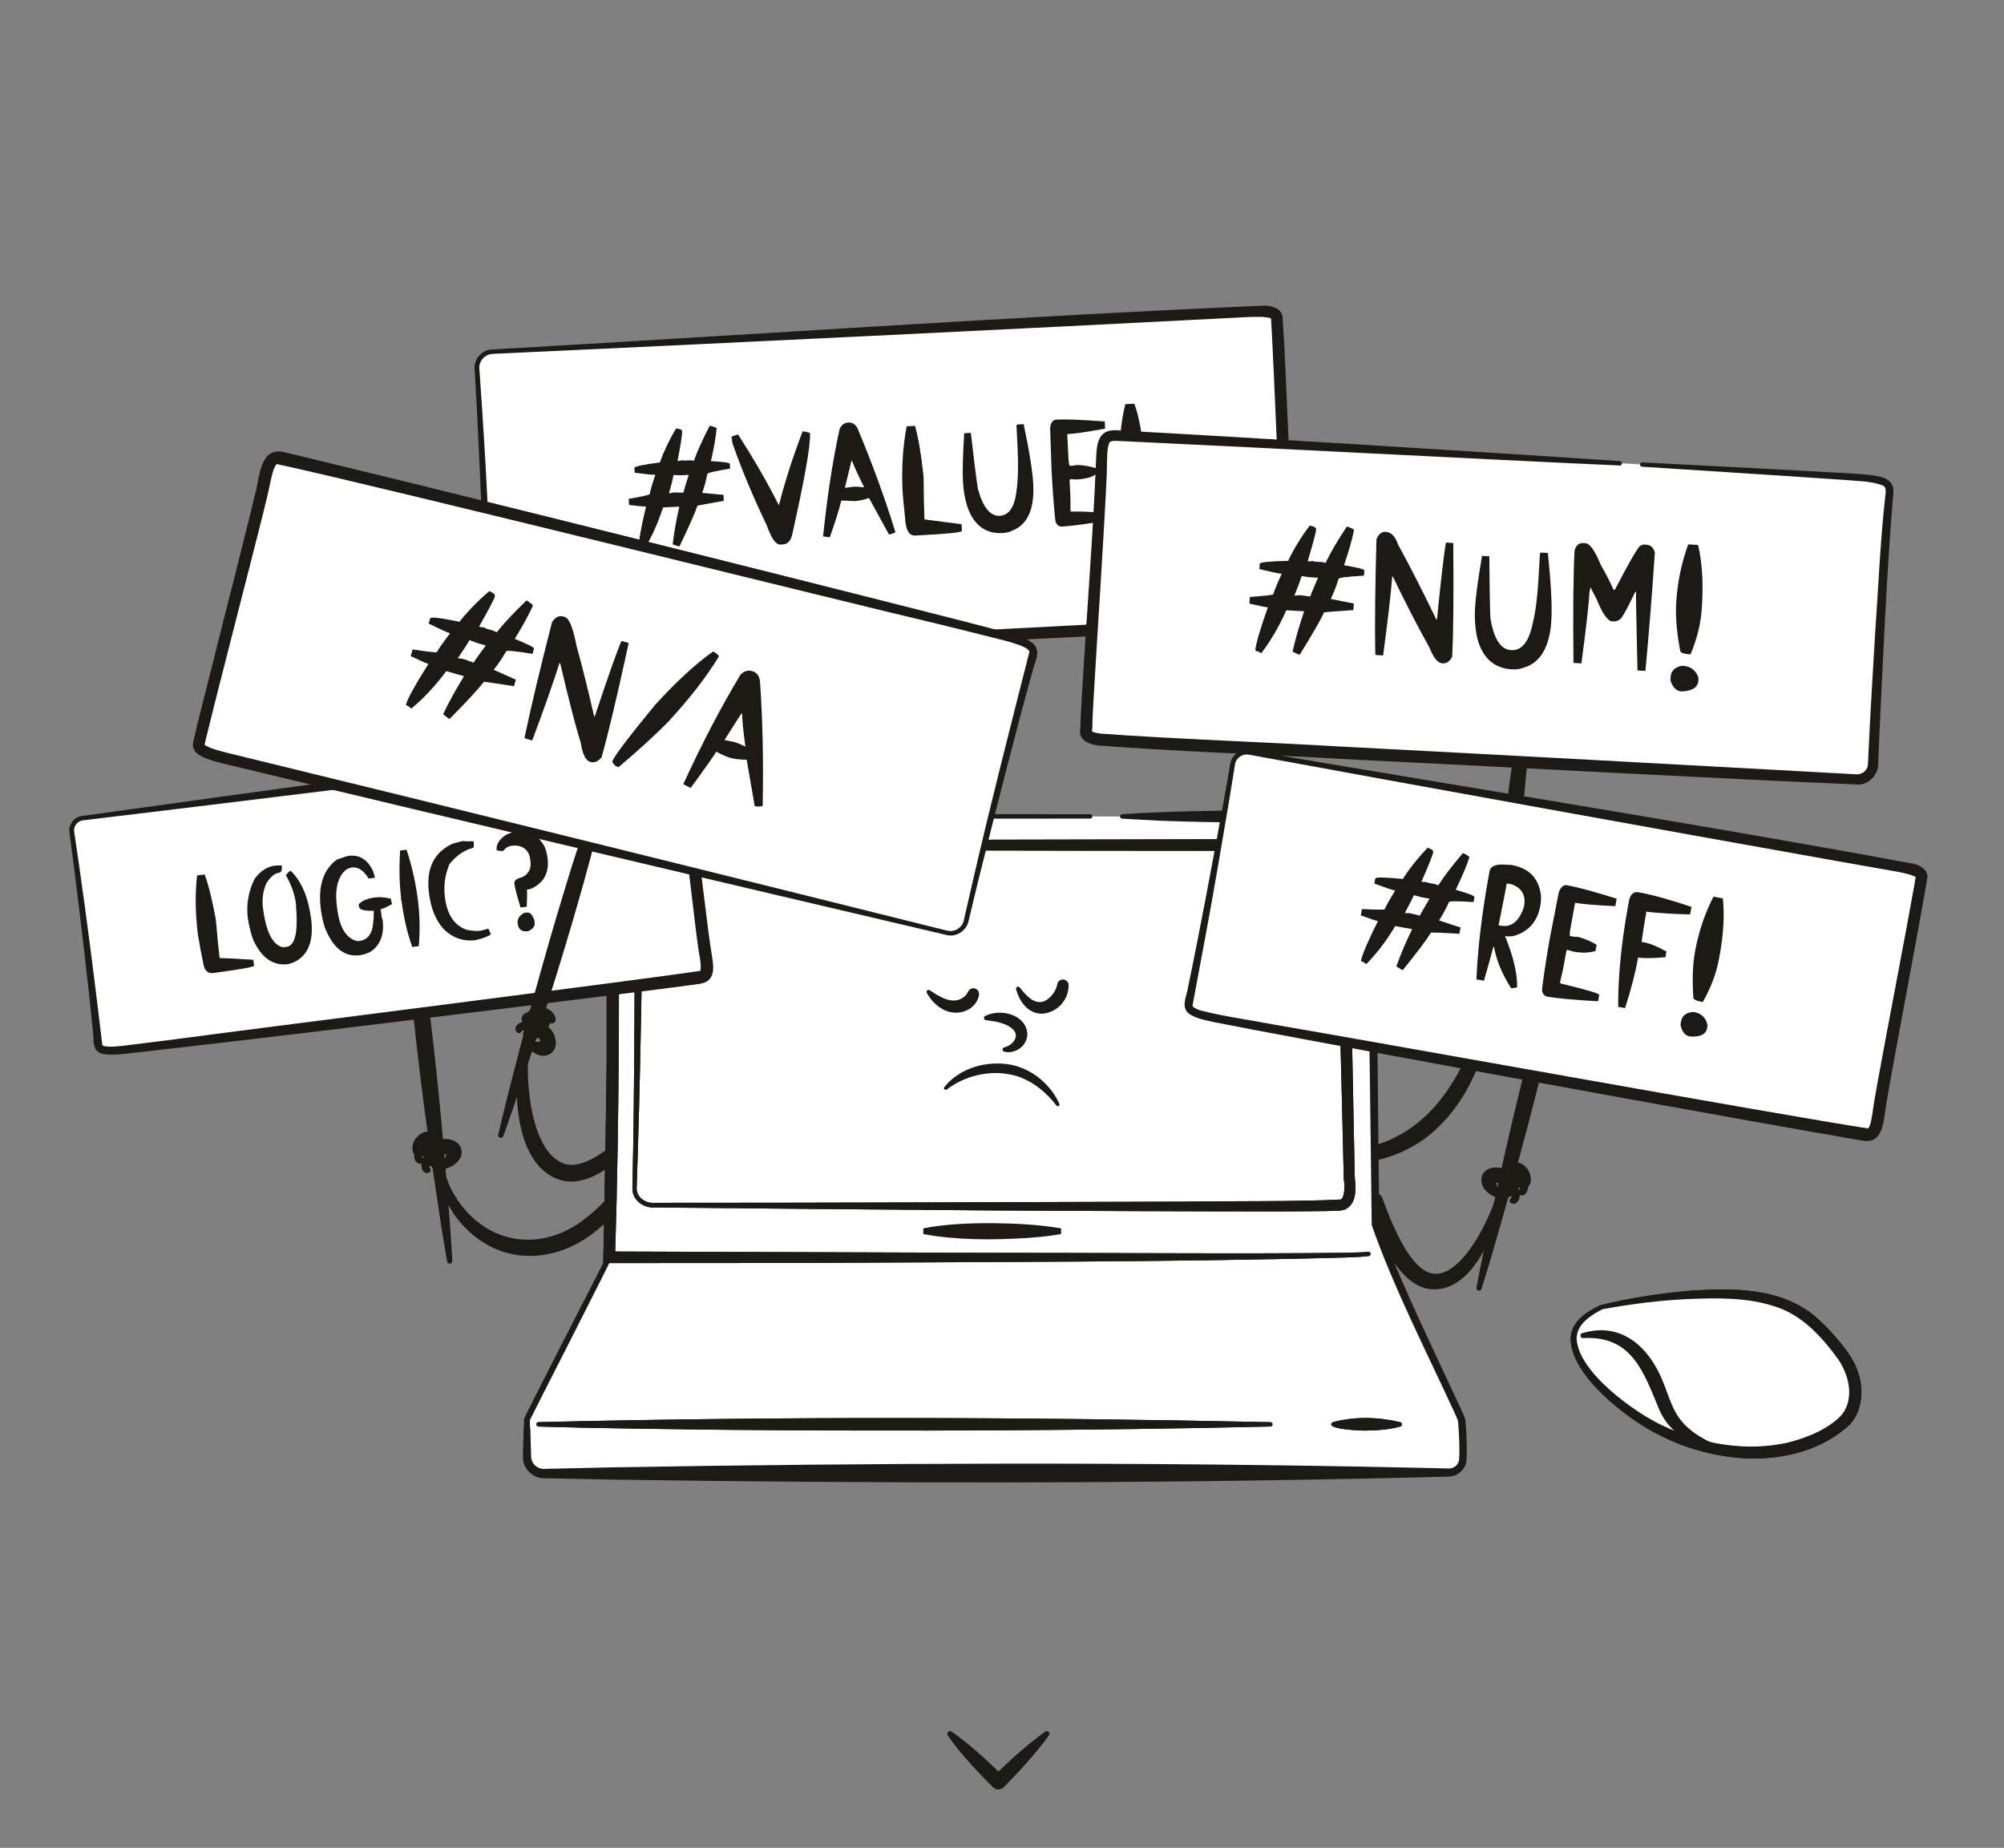 <svg width="206" height="190" viewBox="0 0 206 190" fill="none" xmlns="http://www.w3.org/2000/svg">
<rect x="0" y="0" width="206" height="190" fill="#808080" stroke="none"/>
<g clip-path="url(#clip0_238_9065)">
<path d="M141.213 117.791C147.249 116.106 150.581 110.302 152.16 104.604C152.731 102.623 153.127 100.591 153.446 98.546C153.469 98.398 153.607 98.299 153.756 98.321C153.888 98.341 153.984 98.456 153.984 98.588C153.978 99.641 153.904 100.69 153.807 101.743C153.217 107.03 151.561 112.542 147.471 116.247C145.825 117.73 143.769 118.792 141.603 119.274C140.643 119.463 140.282 118.093 141.216 117.788L141.213 117.791Z" fill="#1D1A16"/>
<path d="M142.093 123.168C142.744 124.975 143.472 126.757 144.41 128.339C144.951 129.219 145.535 129.989 146.302 130.545C147.233 131.19 148.248 131.068 149.173 130.429C150.285 129.643 151.103 128.519 151.828 127.341C152.798 125.714 153.569 123.929 154.12 122.08C154.207 121.765 154.693 121.861 154.645 122.192C154.146 125.877 151.455 133.437 146.637 132.493C144.977 132.076 143.743 130.577 142.928 129.238C141.854 127.453 141.165 125.553 140.623 123.637C140.507 123.229 140.746 122.805 141.155 122.69C141.548 122.577 141.958 122.792 142.09 123.171L142.093 123.168Z" fill="#1D1A16"/>
<path d="M63.27 124.568C58.89 129.951 51.543 131.058 46.986 125.287C45.729 123.64 44.998 121.617 44.975 119.601C44.975 119.454 45.094 119.332 45.242 119.329C45.378 119.329 45.494 119.428 45.513 119.556C45.813 121.431 46.689 123.158 47.917 124.523C51.243 128.214 56.196 128.359 60.041 125.383C60.792 124.837 61.468 124.186 62.145 123.521C62.848 122.857 63.886 123.813 63.273 124.564L63.27 124.568Z" fill="#1D1A16"/>
<path d="M50.605 36.157C49.674 36.205 48.968 37.004 49.032 37.932C49.554 45.392 50.399 63.963 50.344 65.543C50.286 67.26 50.302 67.616 53.244 67.616C56.187 67.616 130.32 63.922 131.461 63.796C132.602 63.671 132.873 63.299 132.589 60.455C132.306 57.61 131.461 34.645 131.297 33.509C131.136 32.372 131.967 31.762 127.317 32.061C123.089 32.334 61.668 35.576 50.605 36.16V36.157Z" fill="white"/>
<path d="M50.615 36.388C49.838 36.423 49.197 37.149 49.274 37.922L49.339 38.802L49.574 42.317C50.109 50.298 50.47 58.83 50.821 66.772C50.898 67.029 51.475 67.144 52.029 67.173C52.59 67.205 53.177 67.212 53.757 67.183C56.09 67.09 58.455 66.968 60.805 66.852C70.324 66.278 121.316 63.88 131.877 63.048C131.896 63.023 131.919 63.023 131.945 62.952C132.128 62.403 132.038 61.751 132.006 61.084C131.9 60.108 131.832 58.564 131.774 57.553C131.468 51.18 131.023 39.325 130.668 32.921C130.668 32.793 130.646 32.722 130.652 32.728C129.979 32.523 129.07 32.578 128.268 32.6C105.119 33.804 73.869 35.316 50.615 36.388ZM50.592 35.935C74.633 34.574 106.118 32.43 130.056 31.422C130.926 31.467 131.9 31.775 131.861 32.886C131.9 33.874 132.032 35.377 132.061 36.388C132.267 41.059 132.802 52.972 133.031 57.485C133.082 58.509 133.169 59.957 133.269 60.981C133.311 61.938 133.556 63.328 132.638 64.063C132.28 64.332 131.877 64.384 131.49 64.429C130.256 64.512 129.112 64.567 127.926 64.634C110.633 65.507 92.235 66.397 74.971 67.148C70.115 67.344 58.507 67.892 53.77 68.024C52.767 68.024 51.727 68.108 50.753 67.745L50.621 67.684L50.489 67.597C49.719 67.029 49.967 65.963 49.944 65.186C49.77 57.793 49.4 49.765 49.035 42.343L48.839 38.831L48.784 37.955C48.694 36.934 49.561 35.942 50.589 35.932L50.592 35.935Z" fill="#1D1A16"/>
<path d="M72.967 43.771C73.428 43.88 73.66 43.974 73.663 44.044C73.582 44.95 73.389 46.07 73.08 47.412C74.369 47.489 75.016 47.582 75.02 47.688L75.046 48.182C73.486 48.442 72.706 48.625 72.712 48.734C72.577 49.415 72.403 50.063 72.184 50.68L74.372 50.882L74.401 51.498C72.722 51.79 71.816 51.957 71.691 52.002C71.443 52.747 70.827 54.14 69.841 56.185C69.77 56.188 69.538 56.114 69.148 55.97C69.293 54.718 69.519 53.428 69.828 52.095L68.156 52.175C67.646 53.764 67.011 55.177 66.248 56.419C66.016 56.307 65.826 56.252 65.68 56.262V56.204C65.648 55.62 65.893 54.243 66.409 52.076H66.344C66.157 52.089 65.597 52.034 64.659 51.919L64.627 51.296C65.996 51.052 66.715 50.895 66.776 50.824C66.879 50.349 67.073 49.678 67.366 48.811H67.302C67.057 48.827 66.37 48.757 65.239 48.606L65.213 48.111C65.207 47.961 66.087 47.771 67.856 47.547V47.482C68.278 46.311 68.823 45.171 69.49 44.063H69.554C69.925 44.096 70.115 44.192 70.121 44.343C70.137 44.645 69.98 45.662 69.651 47.396L69.838 47.386C69.963 47.38 70.025 47.357 70.021 47.319L70.334 47.36L71.017 47.328L71.33 47.376C71.668 46.413 72.21 45.213 72.957 43.771H72.967ZM69.238 48.84C69.171 49.219 69.016 49.848 68.771 50.724H68.835C69.058 50.667 69.222 50.638 69.329 50.635C69.851 50.651 70.16 50.657 70.26 50.654C70.257 50.574 70.434 49.964 70.795 48.831L69.986 48.869L69.242 48.84H69.238Z" fill="#1D1A16"/>
<path d="M75.867 44.677C77.466 47.152 78.845 49.543 80.012 51.848V51.906H80.079C80.679 49.54 81.488 47.023 82.506 44.356C82.632 44.349 82.88 44.401 83.257 44.507L83.263 44.635C83.321 45.803 82.722 49.197 81.468 54.814C81.33 55.565 80.998 55.954 80.469 55.98L80.218 55.992C79.757 56.015 79.29 55.357 78.819 54.018C77.404 51.065 76.228 48.253 75.297 45.579L75.216 45.216H75.281L75.21 45.087L75.2 44.901C75.519 44.76 75.745 44.689 75.874 44.683L75.867 44.677Z" fill="#1D1A16"/>
<path d="M87.205 43.444C87.627 43.425 87.949 43.633 88.165 44.076C89.67 47.672 90.965 51.225 92.048 54.728C91.813 54.862 91.591 54.936 91.375 54.946L89.328 51.206C88.742 51.399 88.249 51.505 87.849 51.524C87.053 51.482 86.596 51.463 86.48 51.469C86.241 52.458 85.845 53.716 85.297 55.244C85.223 55.248 84.994 55.215 84.61 55.151C85.023 51.097 85.587 47.418 86.305 44.112C86.492 43.688 86.792 43.466 87.208 43.444H87.205ZM87.52 47.392L86.85 50.153H86.908C86.969 50.147 87.259 50.111 87.775 50.044C88.039 50.031 88.394 50.054 88.835 50.115C88.287 49.03 87.872 48.118 87.585 47.389H87.52V47.392Z" fill="#1D1A16"/>
<path d="M93.195 43.832L94.062 43.791C94.414 45.049 94.704 46.792 94.939 49.014C94.955 51.039 94.987 52.503 95.032 53.408C95.071 53.408 96.344 53.572 98.848 53.903L98.88 54.583C98.89 54.747 97.278 54.907 94.056 55.065C93.434 55.093 93.092 54.471 93.031 53.193C92.876 51.691 92.793 50.808 92.78 50.545C92.664 48.179 92.802 45.941 93.199 43.832H93.195Z" fill="#1D1A16"/>
<path d="M104.607 43.646L105.226 43.617C105.819 46.42 106.147 48.49 106.215 49.826C106.341 52.381 105.609 53.964 104.024 54.577C103.74 54.715 103.411 54.792 103.041 54.811C101.352 54.895 100.169 54.044 99.496 52.262C99.206 51.418 99.035 50.477 98.983 49.437C98.932 48.413 98.977 46.779 99.115 44.542L99.799 44.51C100.089 47.068 100.327 48.975 100.514 50.23C101.03 52.15 101.781 53.084 102.767 53.036C103.734 52.988 104.314 52.111 104.501 50.407C104.655 49.296 104.691 47.871 104.607 46.131L104.491 43.784C104.497 43.697 104.536 43.653 104.607 43.649V43.646Z" fill="#1D1A16"/>
<path d="M108.577 43.142C109.544 43.094 111.204 43.158 113.559 43.335L113.595 44.073C111.761 44.41 110.466 44.6 109.708 44.635L109.84 47.293C109.869 47.704 109.921 47.906 109.995 47.903C110.182 47.893 110.45 47.861 110.798 47.806C111.481 47.842 112.109 47.957 112.676 48.147L112.705 48.705C112.325 49.055 111.632 49.251 110.627 49.303C110.572 49.303 110.363 49.293 110.002 49.27L109.95 49.402L110.024 50.882C110.04 51.235 110.047 51.79 110.043 52.551C110.127 52.59 110.192 52.609 110.234 52.606C111.036 52.567 112.306 52.628 114.033 52.792L114.065 53.472C111.845 53.867 110.179 54.092 109.064 54.147C108.687 54.079 108.487 53.8 108.461 53.309C108.303 51.733 108.181 50.066 108.094 48.31C108.01 45.762 107.962 44.32 107.946 43.983C108.016 43.444 108.229 43.168 108.587 43.149L108.577 43.142Z" fill="#1D1A16"/>
<path d="M116.36 52.917C117.117 52.879 117.652 53.206 117.962 53.893L117.974 54.143C118.007 54.776 117.53 55.167 116.544 55.325C116.034 55.35 115.644 55.039 115.377 54.394L115.361 54.086C115.335 53.582 115.586 53.219 116.115 52.994C116.138 52.994 116.221 52.968 116.363 52.917H116.36ZM115.68 41.556L116.608 41.511C117.14 43.033 117.456 44.834 117.555 46.917L117.575 47.29C117.646 48.741 117.452 50.237 116.988 51.774H116.924C116.305 51.806 115.993 51.72 115.983 51.514C115.487 49.877 115.206 48.426 115.142 47.155C115.048 45.248 115.226 43.38 115.68 41.553V41.556Z" fill="#1D1A16"/>
<path d="M115.358 83.95C125.425 83.95 133.814 83.95 134.777 83.959C137.832 83.982 140.224 84.698 140.649 87.349C141.074 90.001 141.406 125.913 141.406 125.913C141.497 126.182 141.593 126.468 141.7 126.76C143.785 132.567 148.896 142.869 150.03 145.459C150.133 145.697 150.253 145.928 150.272 146.188C150.333 146.936 150.449 148.592 150.381 150.03C150.346 150.804 149.698 151.408 148.922 151.408L55.916 151.51C54.952 151.51 54.172 150.733 54.172 149.774V145.954L62.626 129.28V87.25C62.626 85.43 64.105 83.956 65.932 83.956H77.617C77.617 83.956 96.106 83.95 112.067 83.95" fill="white"/>
<path d="M115.358 83.718C119.898 83.41 125.161 83.346 129.718 83.314C130.949 83.301 132.586 83.349 133.82 83.349C135.95 83.362 138.364 83.378 139.998 84.983C141.123 86.072 141.132 87.725 141.19 89.124C141.632 100.247 141.622 114.648 141.796 125.906C143.955 131.941 147.523 139.087 150.388 145.337C150.491 145.562 150.633 145.883 150.649 146.165L150.668 146.416L150.704 146.917C150.765 148.021 150.823 149.116 150.739 150.226C150.617 151.164 149.669 151.867 148.748 151.777C148.477 151.77 147.546 151.783 147.249 151.777C120.085 151.767 84.391 151.815 57.334 151.812H56.335C54.907 151.953 53.718 150.958 53.863 149.43V148.933C53.876 148.361 53.853 146.557 53.863 145.947C53.799 145.793 62.352 129.286 62.361 129.145L62.329 129.277C62.339 121.576 62.345 101.792 62.355 94.344L62.358 88.521C62.358 87.532 62.268 86.45 62.793 85.551C63.299 84.633 64.221 83.95 65.258 83.76C65.664 83.664 66.341 83.706 66.763 83.696H68.223C80.121 83.706 99.976 83.712 112.061 83.718C112.187 83.718 112.286 83.818 112.286 83.943C112.286 84.068 112.187 84.168 112.061 84.168C98.935 84.181 78.993 84.2 66.032 84.206C64.891 84.168 63.792 84.797 63.247 85.795C62.774 86.633 62.893 87.583 62.88 88.518L62.883 94.341C62.886 101.702 62.903 121.653 62.909 129.274C62.938 129.412 54.469 145.95 54.437 146.082L54.469 145.944C54.485 146.49 54.459 148.371 54.469 148.929C54.485 149.132 54.453 149.697 54.475 149.896C54.598 150.843 55.397 151.295 56.325 151.192H57.324C84.343 151.157 120.114 151.07 147.239 151.032H148.238C148.557 151.022 148.947 151.051 149.154 151.003C149.579 150.913 149.927 150.544 149.988 150.117C150.062 148.916 149.991 147.677 149.908 146.474L149.888 146.226C149.885 146.165 149.872 146.117 149.856 146.053C149.821 145.931 149.759 145.796 149.689 145.639L149.486 145.186C146.579 138.866 143.353 132.593 141.023 126.028C141.01 125.99 141.004 125.948 141.004 125.909L140.8 109.57C140.668 102.427 140.633 95.281 140.291 88.148C140.275 87.246 139.982 86.274 139.302 85.68C137.836 84.441 135.635 84.563 133.804 84.559C131.89 84.588 129.566 84.601 127.652 84.569C125.602 84.563 121.497 84.479 119.45 84.396C118.084 84.338 116.718 84.248 115.348 84.177C115.222 84.171 115.122 84.062 115.129 83.937C115.135 83.818 115.232 83.725 115.348 83.718H115.358Z" fill="#1D1A16"/>
<path d="M63.483 83.982C63.712 98.819 63.689 114.42 63.225 129.293L62.626 128.68L101.639 128.815C111.745 128.802 128.235 128.946 138.206 128.811L139.421 128.782C139.827 128.766 140.269 128.76 140.633 128.709C140.755 128.693 140.868 128.779 140.884 128.901C140.9 129.023 140.817 129.132 140.694 129.152C139.969 129.248 138.951 129.27 138.219 129.303C120.417 129.784 100.04 129.752 82.129 129.861L62.619 129.874H62.007L62.02 129.261L62.232 117.939C62.368 110.533 62.455 102.719 62.658 95.291C62.745 91.516 62.87 87.741 63.019 83.969C63.025 83.844 63.131 83.744 63.257 83.751C63.38 83.757 63.476 83.856 63.476 83.975L63.483 83.982Z" fill="#1D1A16"/>
<path d="M65.445 122.182C65.436 123.11 66.354 123.752 67.247 123.675H67.846C84.056 123.682 105.529 123.598 121.819 123.553C125.954 123.483 133.769 123.563 137.82 123.335C137.878 123.316 137.923 123.277 137.984 123.19C138.251 122.683 138.229 121.8 138.132 121.2C137.971 113.634 137.494 96.726 137.404 89.843L137.149 89.022L137.23 89.189C136.569 88.232 135.338 87.596 134.139 87.596L133.305 87.574C130.775 87.484 127.484 87.471 124.932 87.481C108.313 87.478 84.153 87.416 67.566 87.359C66.882 87.362 66.193 87.888 66.183 88.595L66.18 88.803C65.98 99.865 65.832 111.149 65.445 122.182ZM65.007 122.173C65.261 111.136 65.197 99.853 65.307 88.794C65.216 87.307 66.56 86.332 67.969 86.46C84.378 86.373 108.51 86.319 124.948 86.293C125.989 86.303 128.954 86.277 129.976 86.287C131.165 86.316 132.979 86.354 134.171 86.383C135.783 86.392 137.372 87.205 138.3 88.569L138.329 88.659L138.583 89.481C138.815 97.269 139.105 113.582 139.263 121.062C139.389 122.202 139.499 123.836 138.197 124.391C137.558 124.558 136.878 124.487 136.231 124.526C134.626 124.551 133.024 124.558 131.426 124.561C125.367 124.577 108.912 124.497 102.635 124.465C93.817 124.391 77.727 124.266 69.051 124.173L67.853 124.16L67.253 124.153C66.148 124.234 64.939 123.348 65.017 122.176L65.007 122.173Z" fill="#1D1A16"/>
<path d="M164.622 134.41C161.687 135.829 161.351 137.334 162.106 139.257C162.86 141.18 167.642 146.945 175.441 148.782C183.243 150.621 187.938 147.613 189.45 146.275C190.958 144.939 191.464 141.848 189.031 138.84C186.598 135.832 184.419 133.325 177.958 133.074C171.5 132.824 164.622 134.41 164.622 134.41Z" fill="white"/>
<path d="M164.713 134.619C163.536 135.232 162.07 136.159 162.073 137.62C162.176 141.052 168.09 145.305 171.019 146.631C174.967 148.493 179.572 149.308 183.855 148.31C185.837 147.799 188.038 146.907 189.392 145.395C190.597 143.719 190.088 141.434 188.963 139.774C187.297 137.479 185.225 135.177 182.418 134.323C179.621 133.399 176.556 133.453 173.62 133.566C170.645 133.697 167.645 134.082 164.713 134.619ZM164.526 134.204C167.487 133.472 170.523 132.997 173.565 132.731C178.099 132.391 183.298 132.359 186.875 135.607C187.468 136.13 188.009 136.695 188.512 137.277C189.533 138.448 190.603 139.723 191.055 141.273C191.593 142.978 191.425 145 190.204 146.413C187.403 149.128 183.246 150.117 179.476 149.953C176.366 149.78 173.307 148.968 170.558 147.549C167.368 145.992 161.409 141.421 161.454 137.601C161.525 135.861 163.114 134.859 164.522 134.201L164.526 134.204Z" fill="#1D1A16"/>
<path d="M162.647 137.077C166.711 135.861 169.53 138.535 170.955 142.085C171.583 143.636 171.928 145.116 173.037 146.329C174.052 147.459 175.515 148.21 177.039 148.839C177.175 148.891 177.242 149.045 177.184 149.177C177.136 149.289 177.017 149.35 176.901 149.331C174.294 148.952 171.661 147.488 170.578 144.981C168.966 141.097 167.752 137.293 162.737 137.588C162.434 137.614 162.347 137.158 162.647 137.074V137.077Z" fill="#1D1A16"/>
<path d="M55.355 146.226C80.337 145.629 105.603 145.7 130.588 146.23C130.714 146.233 130.81 146.336 130.807 146.461C130.804 146.579 130.707 146.676 130.588 146.679C111.861 147.109 92.886 147.177 74.166 147.013C68.671 146.945 60.785 146.852 55.358 146.682C55.233 146.679 55.133 146.573 55.136 146.445C55.139 146.323 55.239 146.226 55.358 146.223L55.355 146.226Z" fill="#1D1A16"/>
<path d="M137.011 146.226C139.273 145.623 141.674 145.69 143.943 146.23C144.165 146.287 144.162 146.624 143.943 146.679C142.802 146.99 141.645 147.077 140.478 147.093C140.137 147.132 135.915 146.965 137.014 146.223L137.011 146.226Z" fill="#1D1A16"/>
<path d="M150.73 150.046C150.723 150.875 150.066 151.639 149.237 151.786C148.944 151.847 148.287 151.831 147.987 151.851L144.832 151.928C117.73 152.57 89.925 152.538 62.838 152.133L56.532 152.008L56.138 152.001H55.942C54.849 152.008 53.841 151.112 53.76 150.027C53.744 149.116 53.821 147.761 53.834 146.836C53.866 146.403 54.485 146.406 54.511 146.836C54.527 147.661 54.579 148.968 54.595 149.78C54.643 150.605 55.336 151.125 56.138 151.029L56.532 151.019L62.838 150.878C89.921 150.412 117.733 150.316 144.832 150.9L147.987 150.971L148.777 150.993C149.411 151.074 149.975 150.653 150.04 150.018C150.056 149.828 150.22 149.687 150.41 149.703C150.591 149.719 150.73 149.87 150.73 150.05V150.046Z" fill="#1D1A16"/>
<path d="M63.483 83.982C63.712 98.819 63.689 114.42 63.225 129.293L62.626 128.68L101.639 128.815C111.745 128.802 128.235 128.946 138.206 128.811L139.421 128.782C139.827 128.766 140.269 128.76 140.633 128.709C140.755 128.693 140.868 128.779 140.884 128.901C140.9 129.023 140.817 129.132 140.694 129.152C139.969 129.248 138.951 129.27 138.219 129.303C120.417 129.784 100.04 129.752 82.129 129.861L62.619 129.874H62.007L62.02 129.261L62.232 117.939C62.368 110.533 62.455 102.719 62.658 95.291C62.745 91.516 62.87 87.741 63.019 83.969C63.025 83.844 63.131 83.744 63.257 83.751C63.38 83.757 63.476 83.856 63.476 83.975L63.483 83.982Z" fill="#1D1A16"/>
<path d="M65.445 122.182C65.436 123.11 66.354 123.752 67.247 123.675H67.846C84.056 123.682 105.529 123.598 121.819 123.553C125.954 123.483 133.769 123.563 137.82 123.335C137.878 123.316 137.923 123.277 137.984 123.19C138.251 122.683 138.229 121.8 138.132 121.2C137.971 113.634 137.494 96.726 137.404 89.843L137.149 89.022L137.23 89.189C136.569 88.232 135.338 87.596 134.139 87.596L133.305 87.574C130.775 87.484 127.485 87.471 124.932 87.481C108.313 87.478 84.153 87.416 67.566 87.359C66.883 87.362 66.193 87.888 66.183 88.595L66.18 88.803C65.98 99.865 65.832 111.149 65.445 122.182ZM65.007 122.173C65.262 111.136 65.197 99.853 65.307 88.794C65.216 87.307 66.56 86.332 67.969 86.46C84.378 86.373 108.51 86.319 124.948 86.293C125.989 86.303 128.954 86.277 129.976 86.287C131.165 86.316 132.979 86.354 134.172 86.383C135.783 86.392 137.372 87.205 138.3 88.569L138.329 88.659L138.583 89.481C138.815 97.269 139.105 113.582 139.263 121.062C139.389 122.202 139.499 123.836 138.197 124.391C137.559 124.558 136.879 124.487 136.231 124.526C134.626 124.551 133.024 124.558 131.426 124.561C125.367 124.577 108.912 124.497 102.635 124.465C93.818 124.391 77.727 124.266 69.052 124.173L67.853 124.16L67.253 124.153C66.148 124.234 64.939 123.348 65.017 122.176L65.007 122.173Z" fill="#1D1A16"/>
<path d="M164.622 134.41C161.687 135.829 161.351 137.334 162.106 139.257C162.86 141.18 167.642 146.945 175.441 148.782C183.243 150.621 187.938 147.613 189.45 146.275C190.958 144.939 191.464 141.848 189.031 138.84C186.598 135.832 184.419 133.325 177.958 133.074C171.5 132.824 164.622 134.41 164.622 134.41Z" fill="white"/>
<path d="M164.713 134.619C163.536 135.232 162.07 136.159 162.073 137.62C162.176 141.052 168.09 145.305 171.019 146.631C174.967 148.493 179.572 149.308 183.855 148.31C185.837 147.799 188.038 146.907 189.392 145.395C190.597 143.719 190.088 141.434 188.963 139.774C187.297 137.479 185.225 135.177 182.418 134.323C179.621 133.399 176.556 133.453 173.62 133.566C170.645 133.697 167.645 134.082 164.713 134.619ZM164.526 134.204C167.487 133.472 170.523 132.997 173.565 132.731C178.099 132.391 183.298 132.359 186.875 135.607C187.468 136.13 188.009 136.695 188.512 137.277C189.533 138.448 190.603 139.723 191.055 141.273C191.593 142.978 191.425 145 190.204 146.413C187.403 149.128 183.246 150.117 179.476 149.953C176.366 149.78 173.307 148.968 170.558 147.549C167.368 145.992 161.409 141.421 161.454 137.601C161.525 135.861 163.114 134.859 164.522 134.201L164.526 134.204Z" fill="#1D1A16"/>
<path d="M162.647 137.077C166.711 135.861 169.53 138.535 170.955 142.085C171.583 143.636 171.928 145.116 173.037 146.329C174.052 147.459 175.515 148.21 177.039 148.839C177.175 148.891 177.242 149.045 177.184 149.177C177.136 149.289 177.017 149.35 176.901 149.331C174.294 148.952 171.661 147.488 170.578 144.981C168.966 141.097 167.752 137.293 162.737 137.588C162.434 137.614 162.347 137.158 162.647 137.074V137.077Z" fill="#1D1A16"/>
<path d="M55.355 146.226C80.337 145.629 105.603 145.7 130.588 146.23C130.714 146.233 130.81 146.336 130.807 146.461C130.804 146.579 130.707 146.676 130.588 146.679C111.861 147.109 92.886 147.177 74.166 147.013C68.671 146.945 60.785 146.852 55.358 146.682C55.233 146.679 55.133 146.573 55.136 146.445C55.139 146.323 55.239 146.226 55.358 146.223L55.355 146.226Z" fill="#1D1A16"/>
<path d="M137.011 146.226C139.273 145.623 141.674 145.69 143.943 146.23C144.165 146.287 144.162 146.624 143.943 146.679C142.802 146.99 141.645 147.077 140.478 147.093C140.137 147.132 135.915 146.965 137.014 146.223L137.011 146.226Z" fill="#1D1A16"/>
<path d="M45.468 119.695C45.649 119.223 45.877 118.87 45.942 118.523C45.942 118.504 45.932 118.491 45.935 118.478C45.929 118.475 45.913 118.494 45.916 118.504C45.887 118.568 45.948 118.731 46.006 118.757C45.977 118.76 45.98 118.741 45.919 118.728C45.368 118.529 44.724 118.879 44.115 119.123C43.953 119.213 43.744 119.158 43.673 118.985C43.647 118.921 43.644 118.85 43.663 118.786C43.96 117.679 45.226 116.815 46.393 117.197C47.244 117.399 47.75 118.327 47.282 119.117C46.947 119.666 46.425 119.996 45.823 120.144C45.568 120.205 45.352 119.919 45.471 119.691L45.468 119.695Z" fill="#1D1A16"/>
<path d="M44.592 116.847C44.482 117.502 44.16 117.993 43.657 118.337C43.593 118.362 43.557 118.401 43.486 118.282C43.451 118.221 43.331 118.109 43.254 118.131C43.187 118.144 43.196 118.199 43.222 118.253L43.328 118.468C43.389 118.593 43.341 118.744 43.222 118.815C42.945 119.008 42.539 118.783 42.445 118.455C42.229 117.589 42.732 116.841 43.431 116.484C43.763 116.298 44.701 116.195 44.592 116.844V116.847Z" fill="#1D1A16"/>
<path d="M44.782 117.614C44.672 118.269 44.35 118.76 43.847 119.104C43.783 119.13 43.747 119.168 43.676 119.049C43.641 118.988 43.522 118.876 43.444 118.898C43.377 118.911 43.386 118.966 43.412 119.02L43.518 119.235C43.58 119.361 43.531 119.512 43.412 119.582C43.135 119.775 42.729 119.55 42.635 119.223C42.419 118.356 42.922 117.608 43.622 117.252C43.953 117.065 44.891 116.963 44.782 117.611V117.614Z" fill="#1D1A16"/>
<path d="M45.517 118.581C45.407 119.235 45.085 119.727 44.582 120.07C44.517 120.096 44.482 120.134 44.411 120.016C44.376 119.955 44.256 119.842 44.179 119.865C44.111 119.878 44.121 119.932 44.147 119.987L44.253 120.202C44.314 120.327 44.266 120.478 44.147 120.548C43.87 120.741 43.464 120.516 43.37 120.189C43.154 119.322 43.657 118.574 44.356 118.218C44.688 118.032 45.626 117.929 45.517 118.577V118.581Z" fill="#1D1A16"/>
<path d="M43.544 99.361C44.766 108.109 45.587 117.043 46.255 125.848C46.335 127.116 46.432 128.381 46.496 129.649C46.503 129.797 46.39 129.922 46.242 129.932C46.103 129.938 45.987 129.842 45.961 129.71C45.739 128.458 45.549 127.206 45.339 125.954C44.379 119.72 43.496 113.361 42.784 107.104C42.542 104.896 42.188 101.724 42.013 99.535C41.955 98.565 43.377 98.389 43.544 99.361Z" fill="#1D1A16"/>
<path d="M8.482 84.126C7.773 84.219 7.283 84.868 7.386 85.574C8.221 91.24 9.951 105.368 10.003 106.578C10.058 107.894 10.093 108.164 12.336 107.994C14.582 107.823 70.959 100.706 71.823 100.543C72.687 100.379 72.87 100.08 72.487 97.927C72.103 95.772 70.115 78.287 69.925 77.43C69.735 76.573 70.334 76.056 66.802 76.553C63.589 77.006 16.893 83.041 8.482 84.129V84.126Z" fill="white"/>
<path d="M8.511 84.351C7.95 84.421 7.528 84.98 7.628 85.538L7.728 86.206L8.118 88.877C8.991 94.928 9.8 101.403 10.518 107.435C10.573 107.531 10.683 107.557 10.796 107.579C11.402 107.666 12.062 107.592 12.694 107.522L18.05 106.854C25.23 105.881 64.031 100.999 72 99.824C72.129 99.04 71.817 97.981 71.726 97.111L71.549 95.769C71.001 91.275 69.941 82.274 69.367 77.731C69.332 77.558 69.28 77.176 69.271 77.025C69.264 76.932 69.242 76.897 69.264 76.932C69.284 76.987 69.348 77.006 69.309 76.993C68.265 76.784 63.383 77.645 62.219 77.728C46.809 79.677 23.98 82.499 8.508 84.351H8.511ZM8.453 83.901C26.151 81.43 49.803 78.187 67.437 75.873C68.465 75.773 70.353 75.401 70.46 76.903C70.482 77.186 70.498 77.228 70.547 77.529C70.611 77.979 70.763 79.096 70.817 79.561C71.249 83.115 72.358 92.18 72.796 95.609C72.896 96.389 73.047 97.48 73.183 98.257C73.28 99.015 73.544 100.138 72.832 100.78C72.545 101.031 72.222 101.098 71.907 101.162C70.956 101.3 70.096 101.406 69.19 101.528L66.505 101.872C48.874 104.071 30.422 106.379 12.768 108.363C12.059 108.424 11.353 108.507 10.622 108.376C10.299 108.318 9.958 108.122 9.803 107.814C9.542 107.274 9.645 106.835 9.581 106.327C9.026 100.697 8.285 94.588 7.579 88.945L7.228 86.274L7.138 85.606C7.003 84.803 7.637 83.959 8.446 83.898L8.453 83.901Z" fill="#1D1A16"/>
<path d="M20.261 90.01L21.04 89.914C21.443 91.025 21.827 92.572 22.188 94.556C22.342 96.376 22.471 97.692 22.574 98.504C23.509 98.536 24.666 98.597 26.042 98.687L26.119 99.297C26.135 99.419 24.792 99.66 22.085 100.026L21.917 100.048C21.324 100.122 20.976 99.753 20.876 98.941C20.702 98.161 20.525 97.211 20.344 96.084C20.074 93.946 20.045 91.924 20.257 90.013L20.261 90.01Z" fill="#1D1A16"/>
<path d="M28.233 89.009L28.291 89.002L28.962 88.977C29.023 89.455 28.923 89.712 28.665 89.744C28.23 89.798 27.805 90.151 27.389 90.81C27.035 91.586 26.915 92.447 27.035 93.387C27.328 95.711 27.966 97.04 28.949 97.368C29.017 97.394 29.113 97.4 29.239 97.384L29.458 97.355C30.267 97.252 30.605 96.049 30.473 93.744C30.434 93.442 30.422 93.198 30.434 93.015C30.302 91.959 29.948 90.954 29.381 89.994C29.613 89.705 29.78 89.554 29.887 89.538C31.005 90.627 31.704 92.28 31.985 94.504C32.271 96.787 31.669 98.273 30.173 98.957L29.629 99.137C28.082 99.329 26.886 98.504 26.039 96.655C25.823 96.109 25.633 95.362 25.475 94.421C25.301 93.034 25.526 91.692 26.152 90.395C26.751 89.57 27.447 89.108 28.237 89.009H28.233Z" fill="#1D1A16"/>
<path d="M35.839 88.004C36.919 87.869 37.734 88.347 38.282 89.442C38.33 89.506 38.42 89.776 38.552 90.248L37.882 90.331C37.389 89.493 36.815 89.118 36.158 89.198C35.552 89.275 35.085 89.763 34.763 90.668C34.547 91.336 34.502 92.187 34.634 93.217L34.663 93.436C34.914 95.435 35.623 96.546 36.783 96.771L36.944 96.752C37.847 96.639 38.324 95.939 38.378 94.659C38.407 94.604 38.42 94.267 38.42 93.644C37.444 93.683 36.938 93.538 36.896 93.217L36.867 92.993C37.215 92.611 37.769 92.373 38.53 92.277C39.032 92.212 39.58 92.257 40.183 92.408L40.218 92.684L40.312 92.957C39.69 93.297 39.277 93.477 39.081 93.503L39.152 93.606L39.236 94.273C39.252 94.398 39.281 94.488 39.329 94.543C39.519 96.061 39.113 97.162 38.104 97.849C37.724 98.049 37.344 98.174 36.967 98.219C35.397 98.414 34.205 97.458 33.383 95.346C33.196 94.752 33.061 94.132 32.977 93.48C32.678 91.095 33.232 89.394 34.647 88.373C35.297 88.145 35.697 88.02 35.842 88.001L35.839 88.004Z" fill="#1D1A16"/>
<path d="M41.124 87.452L41.794 87.368C42.342 89.012 42.729 90.745 42.961 92.569C43.157 94.138 43.187 95.708 43.048 97.284L42.378 97.368C41.855 95.907 41.485 94.302 41.266 92.553L41.195 92.45C41.224 92.376 41.237 92.318 41.23 92.277C41.056 90.903 41.021 89.294 41.124 87.452Z" fill="#1D1A16"/>
<path d="M47.598 86.473C47.682 86.502 48.043 86.511 48.681 86.505C48.736 86.948 48.71 87.179 48.597 87.192C47.746 87.397 46.947 87.946 46.203 88.839C45.742 89.943 45.584 91.089 45.736 92.277C45.958 94.045 46.702 95.153 47.966 95.599C48.533 95.715 49.007 95.75 49.39 95.702L50.209 95.49C50.367 95.837 50.447 96.032 50.453 96.077C50.135 96.305 49.612 96.501 48.887 96.665C47.614 96.825 46.512 96.437 45.581 95.503C44.791 94.63 44.298 93.416 44.102 91.866L44.095 91.808C43.795 89.429 44.527 87.782 46.296 86.861C46.428 86.768 46.864 86.636 47.602 86.469L47.598 86.473Z" fill="#1D1A16"/>
<path d="M52.941 85.506C54.337 85.333 55.358 85.863 56.006 87.102C56.145 87.465 56.238 87.837 56.286 88.219C56.477 89.721 55.916 90.774 54.604 91.378C54.446 91.429 54.311 91.461 54.205 91.474L54.156 91.481L54.163 91.522C54.195 91.766 54.189 92.334 54.147 93.23L53.509 93.31C53.135 92.071 52.925 91.272 52.88 90.903L52.874 90.855C52.835 90.546 53.099 90.328 53.67 90.2C54.337 89.869 54.624 89.326 54.53 88.572L54.501 88.347C54.408 87.599 54.011 87.144 53.312 86.977C53.061 86.945 52.906 86.932 52.848 86.941L52.484 86.986C52.229 87.018 51.975 87.189 51.714 87.497L51.665 87.503C51.594 87.513 51.391 87.49 51.056 87.442C50.976 86.813 51.324 86.264 52.094 85.792C52.274 85.709 52.558 85.612 52.941 85.503V85.506ZM54.176 93.83C54.485 93.792 54.736 94.052 54.923 94.61L54.959 94.883C55.004 95.243 54.778 95.532 54.282 95.75C53.647 95.83 53.289 95.567 53.212 94.96C53.154 94.488 53.383 94.122 53.905 93.859L54.179 93.824L54.176 93.83Z" fill="#1D1A16"/>
<path d="M153.098 99.631C151.903 99.503 150.749 98.113 151.638 97.012C152.824 95.699 155.045 96.569 155.341 98.186C155.409 98.453 155.138 98.703 154.877 98.623C154.448 98.501 153.997 98.325 153.685 98.286C153.272 98.219 153.172 98.325 153.047 98.341C153.159 98.267 153.233 98.077 153.208 97.943C153.208 97.907 153.185 97.846 153.159 97.894C153.175 98.215 153.414 98.633 153.54 99.13C153.623 99.4 153.375 99.679 153.095 99.634L153.098 99.631Z" fill="#1D1A16"/>
<path d="M154.716 95.747C155.802 95.477 156.675 96.392 156.701 97.445C156.727 97.763 156.54 98.308 156.137 98.389C155.831 98.45 155.557 98.28 155.621 97.997L155.734 97.628C155.754 97.564 155.754 97.496 155.66 97.487C155.557 97.464 155.402 97.615 155.357 97.699C155.267 97.865 155.235 97.843 155.164 97.833C154.6 97.557 154.374 97.012 154.332 96.334C154.294 96.068 154.458 95.814 154.713 95.747H154.716Z" fill="#1D1A16"/>
<path d="M154.523 96.514C155.609 96.244 156.482 97.159 156.508 98.212C156.533 98.53 156.347 99.076 155.944 99.156C155.638 99.217 155.364 99.047 155.428 98.764L155.541 98.395C155.56 98.331 155.56 98.264 155.467 98.254C155.364 98.231 155.209 98.382 155.164 98.466C155.074 98.633 155.041 98.61 154.97 98.601C154.407 98.325 154.181 97.779 154.139 97.102C154.1 96.835 154.265 96.582 154.519 96.514H154.523Z" fill="#1D1A16"/>
<path d="M153.788 97.48C154.874 97.211 155.747 98.126 155.773 99.178C155.799 99.496 155.612 100.042 155.209 100.122C154.903 100.183 154.629 100.013 154.693 99.731L154.806 99.362C154.825 99.297 154.825 99.23 154.732 99.22C154.629 99.198 154.474 99.349 154.429 99.432C154.339 99.599 154.307 99.577 154.236 99.567C153.672 99.291 153.446 98.745 153.404 98.068C153.366 97.801 153.53 97.548 153.785 97.48H153.788Z" fill="#1D1A16"/>
<path d="M156.943 78.967C156.163 87.763 154.954 96.655 153.617 105.384C153.411 106.636 153.221 107.891 152.995 109.143C152.969 109.29 152.831 109.387 152.682 109.361C152.547 109.339 152.454 109.217 152.46 109.082C152.524 107.814 152.621 106.549 152.702 105.281C153.169 98.992 153.743 92.598 154.458 86.341C154.719 84.136 155.09 80.967 155.412 78.794C155.573 77.837 156.998 77.982 156.943 78.967Z" fill="#1D1A16"/>
<path d="M63.176 119.508C61.733 120.751 59.706 121.865 57.717 121.37C53.857 120.253 53.086 115.085 53.122 111.708C53.157 109.926 53.425 108.148 53.998 106.469C54.047 106.327 54.198 106.254 54.34 106.302C54.469 106.343 54.543 106.475 54.517 106.604C54.237 108.289 54.205 109.997 54.324 111.676C54.553 114.279 55.323 118.837 58.133 119.698C59.557 120.012 61.027 119.142 62.216 118.311C63.019 117.74 63.911 118.857 63.176 119.508Z" fill="#1D1A16"/>
<path d="M54.459 107.079C54.965 107.072 55.381 107.156 55.726 107.088C55.745 107.079 55.752 107.069 55.764 107.066C55.764 107.056 55.742 107.053 55.732 107.059C55.655 107.059 55.539 107.165 55.529 107.236C55.513 107.21 55.536 107.207 55.523 107.143C55.507 106.559 54.943 106.09 54.488 105.618C54.346 105.502 54.318 105.291 54.456 105.159C54.508 105.111 54.572 105.082 54.637 105.075C55.172 105.027 55.674 105.143 56.158 105.448C56.847 105.875 57.273 106.751 57.092 107.579C56.944 108.324 56.119 108.735 55.416 108.497C54.998 108.404 53.696 107.57 54.25 107.133C54.314 107.091 54.382 107.075 54.456 107.079H54.459Z" fill="#1D1A16"/>
<path d="M56.792 105.217C56.142 105.355 55.565 105.236 55.059 104.899C55.01 104.848 54.962 104.832 55.046 104.722C55.091 104.668 55.149 104.514 55.1 104.453C55.065 104.395 55.017 104.424 54.975 104.469C54.84 104.626 54.675 104.838 54.453 104.674C54.169 104.488 54.23 104.029 54.501 103.82C55.233 103.3 56.112 103.49 56.702 104.007C56.999 104.244 57.44 105.076 56.792 105.214V105.217Z" fill="#1D1A16"/>
<path d="M56.145 105.676C55.494 105.814 54.917 105.695 54.411 105.358C54.363 105.307 54.314 105.291 54.398 105.181C54.443 105.127 54.501 104.973 54.453 104.912C54.417 104.854 54.369 104.883 54.327 104.928C54.192 105.085 54.028 105.297 53.805 105.133C53.522 104.947 53.583 104.488 53.853 104.279C54.585 103.759 55.465 103.949 56.054 104.466C56.351 104.703 56.792 105.535 56.145 105.673V105.676Z" fill="#1D1A16"/>
<path d="M55.516 106.713C54.865 106.851 54.288 106.732 53.782 106.395C53.734 106.344 53.686 106.327 53.77 106.218C53.815 106.164 53.873 106.01 53.824 105.949C53.789 105.891 53.741 105.92 53.699 105.965C53.563 106.122 53.399 106.334 53.177 106.17C52.893 105.984 52.954 105.525 53.225 105.316C53.957 104.796 54.836 104.986 55.426 105.502C55.723 105.74 56.164 106.571 55.516 106.709V106.713Z" fill="#1D1A16"/>
<path d="M60.818 87.773C58.533 96.305 55.81 104.857 52.99 113.229C52.571 114.427 52.165 115.63 51.73 116.825C51.678 116.963 51.523 117.037 51.385 116.985C51.256 116.937 51.185 116.802 51.214 116.674C51.498 115.435 51.81 114.205 52.107 112.972C53.65 106.857 55.32 100.655 57.099 94.614C57.737 92.485 58.645 89.426 59.338 87.343C59.664 86.428 61.04 86.816 60.818 87.776V87.773Z" fill="#1D1A16"/>
<path d="M97.33 95.917C98.223 96.132 99.112 95.58 99.315 94.688C100.943 87.516 105.422 69.799 105.922 68.326C106.466 66.724 106.55 66.384 103.782 65.555C101.014 64.727 30.186 47.312 29.074 47.11C27.963 46.908 27.605 47.181 27.064 49.938C26.522 52.696 20.795 74.553 20.628 75.667C20.457 76.781 19.503 77.125 23.96 78.152C28.017 79.089 86.75 93.346 97.33 95.914V95.917Z" fill="white"/>
<path d="M97.385 95.692C98.123 95.878 98.932 95.378 99.077 94.63L99.267 93.785L100.044 90.412C101.806 82.749 103.888 74.618 105.812 67.045C105.812 66.788 105.309 66.515 104.794 66.332C104.275 66.143 103.724 65.973 103.17 65.838C100.946 65.266 98.687 64.718 96.444 64.162C87.33 62.021 38.642 49.912 28.472 47.717C28.446 47.733 28.43 47.726 28.385 47.784C28.059 48.249 27.956 48.885 27.802 49.521C27.624 50.468 27.247 51.944 27.018 52.907C25.497 58.994 22.549 70.274 21.063 76.406C21.027 76.525 21.027 76.598 21.024 76.589C21.034 76.576 21.011 76.563 21.024 76.566C21.011 76.56 21.037 76.579 21.056 76.598C21.063 76.614 21.121 76.643 21.153 76.669C21.782 77.019 22.503 77.176 23.225 77.375C45.358 82.765 75.197 90.155 97.391 95.699L97.385 95.692ZM97.279 96.132C74.946 90.896 45.123 83.86 22.929 78.508C22.207 78.319 21.446 78.133 20.744 77.789C20.325 77.577 19.948 77.305 19.841 76.756C19.806 76.457 19.867 76.245 19.909 76.088C20.048 75.552 20.167 74.961 20.299 74.419C20.467 73.789 23.844 60.307 24.115 59.312C24.408 58.092 25.955 52.018 26.197 50.927C26.696 49.296 26.628 45.855 29.226 46.494C46.944 50.763 65.548 55.427 83.196 59.864C87.82 61.048 98.903 63.803 103.398 65.016C104.339 65.299 105.345 65.514 106.163 66.133L106.27 66.226L106.37 66.345C106.934 67.1 106.399 68.034 106.199 68.772C104.262 75.78 102.332 83.439 100.566 90.53L99.754 93.891L99.554 94.732C99.351 95.721 98.245 96.411 97.275 96.129L97.279 96.132Z" fill="#1D1A16"/>
<path d="M54.127 61.732C54.582 62.018 54.798 62.201 54.775 62.281C54.356 63.222 53.737 64.358 52.912 65.687C54.269 66.239 54.93 66.573 54.894 66.692L54.74 67.231C52.967 66.939 52.065 66.856 52.033 66.971C51.639 67.655 51.211 68.287 50.75 68.868L53.025 69.883L52.832 70.554C50.921 70.255 49.889 70.107 49.738 70.107C49.2 70.817 48.024 72.091 46.216 73.924C46.138 73.902 45.916 73.741 45.549 73.439C46.164 72.146 46.88 70.843 47.701 69.526L45.874 69.006C44.743 70.528 43.541 71.815 42.271 72.868C42.065 72.663 41.881 72.537 41.72 72.489L41.739 72.425C41.923 71.786 42.69 70.4 44.04 68.262L43.969 68.242C43.767 68.184 43.183 67.921 42.22 67.456L42.416 66.778C43.979 67.013 44.804 67.106 44.898 67.055C45.181 66.583 45.639 65.934 46.27 65.109L46.2 65.09C45.932 65.013 45.22 64.689 44.063 64.117L44.218 63.578C44.266 63.414 45.281 63.53 47.263 63.934L47.282 63.864C48.169 62.759 49.174 61.732 50.296 60.785L50.363 60.804C50.75 60.978 50.917 61.148 50.872 61.315C50.779 61.645 50.238 62.679 49.248 64.425L49.451 64.483C49.587 64.522 49.661 64.522 49.674 64.48L49.993 64.641L50.737 64.852L51.053 65.019C51.772 64.108 52.793 63.016 54.124 61.739L54.127 61.732ZM48.262 65.819C48.049 66.201 47.653 66.82 47.066 67.671L47.137 67.69C47.398 67.713 47.585 67.742 47.698 67.774C48.252 67.982 48.584 68.101 48.691 68.133C48.717 68.043 49.132 67.456 49.935 66.368L49.048 66.114L48.259 65.812L48.262 65.819Z" fill="#1D1A16"/>
<path d="M57.862 63.382L58.065 63.44C58.507 63.565 58.906 64.557 59.264 66.409C59.864 68.573 60.463 70.984 61.069 73.638L61.14 73.658C62.538 69.465 63.454 66.881 63.882 65.902L64.627 66.114C63.405 71.732 62.474 75.651 61.836 77.87C61.485 78.306 61.098 78.46 60.676 78.341C60.208 78.21 59.883 77.555 59.696 76.383C59.142 74.576 58.439 71.844 57.582 68.194L57.511 68.175C56.934 70.017 56.003 72.672 54.711 76.136L54.031 75.94C53.94 75.915 53.911 75.857 53.937 75.764C54.594 72.627 55.536 68.685 56.754 63.941C57.095 63.456 57.466 63.273 57.862 63.385V63.382Z" fill="#1D1A16"/>
<path d="M73.302 66.987C73.695 67.196 73.892 67.372 73.885 67.517C72.606 69.62 70.859 71.87 68.645 74.265C67.234 75.687 65.545 77.224 63.579 78.881L63.508 78.862C63.276 78.794 63.083 78.618 62.931 78.325C63.073 77.828 64.54 75.886 67.321 72.499C69.509 70.098 71.504 68.258 73.302 66.984V66.987Z" fill="#1D1A16"/>
<path d="M77.321 69.006C77.785 69.138 78.049 69.481 78.12 70.037C78.394 73.841 78.487 78.104 78.4 82.82L78.381 82.89C78.052 82.945 77.785 82.938 77.579 82.881L76.754 78.117C76.054 78.11 75.484 78.043 75.049 77.918C74.73 77.828 74.253 77.619 73.618 77.288C73.576 77.436 72.709 78.675 71.014 81.003L70.943 80.983C70.891 80.967 70.656 80.852 70.237 80.63C72.168 76.425 74.124 72.679 76.109 69.391C76.463 69.003 76.87 68.875 77.321 69.003V69.006ZM76.212 73.359L74.478 76.082L74.543 76.101L75.51 76.303C75.8 76.386 76.17 76.54 76.621 76.765C76.402 75.147 76.289 74.021 76.28 73.382L76.209 73.362L76.212 73.359Z" fill="#1D1A16"/>
<path d="M166.495 47.63C144.32 46.368 115.377 44.776 114.671 44.779C113.543 44.786 113.24 45.12 113.221 47.928C113.202 50.737 111.639 73.273 111.681 74.399C111.719 75.526 110.846 76.04 115.419 76.226C119.579 76.396 179.946 79.571 190.822 80.142C191.738 80.191 192.511 79.484 192.543 78.569C192.808 71.225 193.916 52.984 194.135 51.447C194.371 49.774 194.393 49.424 191.519 49.12C190.59 49.023 179.537 48.368 168.809 47.755" fill="white"/>
<path d="M166.482 47.861C152.196 47.225 129.073 45.99 114.994 45.341C114.655 45.335 114.339 45.293 114.114 45.431C113.946 45.624 113.904 45.916 113.862 46.24C113.785 46.721 113.785 48.233 113.769 48.757C113.447 55.675 112.867 64.066 112.464 70.987C112.422 71.927 112.309 73.417 112.296 74.351C112.312 74.688 112.248 75.07 112.254 75.195C112.264 75.263 112.254 75.195 112.238 75.192C112.435 75.327 112.776 75.372 113.083 75.427C119.612 75.927 131.236 76.361 137.897 76.765C152.183 77.507 175.309 78.759 189.388 79.536L190.246 79.584L190.674 79.606C191.183 79.683 191.709 79.449 191.918 78.967C192.031 78.781 192.005 78.534 192.028 78.325L192.066 77.468C192.199 74.39 192.543 68.627 192.73 65.494C193.04 61.116 193.301 55.273 193.803 50.959C193.849 50.497 193.942 50.079 193.481 49.89C192.195 49.431 190.768 49.463 189.376 49.331L182.518 48.872L168.796 47.989C168.67 47.983 168.577 47.874 168.586 47.752C168.593 47.63 168.699 47.537 168.821 47.543L182.553 48.256L189.421 48.632C190.336 48.696 191.96 48.754 192.888 48.94C194.087 49.136 194.832 49.63 194.59 51.052C193.929 59.068 193.565 67.738 193.175 75.805C193.149 76.338 193.098 77.844 193.078 78.367C193.14 79.491 192.289 80.579 191.135 80.672C176.324 80.052 152.866 78.759 137.845 78.033C131.097 77.622 119.544 77.199 112.896 76.65C112.145 76.557 111.026 76.236 111.026 75.257C111.026 74.814 111.084 74.63 111.068 74.393L111.078 73.921C111.12 73.163 111.197 71.693 111.249 70.92C111.694 63.366 112.393 54.554 112.68 47.004C112.751 45.367 112.999 44.031 115.032 44.256C121.181 44.587 132.795 45.286 139.067 45.659C148.216 46.233 157.365 46.792 166.511 47.412C166.801 47.447 166.794 47.871 166.485 47.871L166.482 47.861Z" fill="#1D1A16"/>
<path d="M138.454 54.13C138.944 54.304 139.189 54.429 139.183 54.509C138.989 55.488 138.648 56.689 138.155 58.121C139.553 58.352 140.249 58.528 140.243 58.647L140.211 59.19C138.477 59.292 137.607 59.401 137.6 59.52C137.375 60.249 137.107 60.936 136.798 61.584L139.163 62.056L139.125 62.73C137.256 62.856 136.253 62.936 136.108 62.968C135.751 63.755 134.916 65.202 133.601 67.318C133.524 67.315 133.279 67.209 132.87 67.003C133.173 65.652 133.572 64.268 134.062 62.852L132.225 62.75C131.484 64.425 130.627 65.896 129.65 67.16C129.412 67.01 129.209 66.933 129.048 66.923V66.859C129.086 66.217 129.515 64.743 130.33 62.438H130.259C130.053 62.422 129.447 62.3 128.438 62.063L128.477 61.382C130.001 61.273 130.801 61.183 130.878 61.116C131.042 60.609 131.336 59.899 131.758 58.987H131.687C131.419 58.968 130.678 58.814 129.46 58.519L129.492 57.976C129.502 57.809 130.485 57.707 132.441 57.665V57.594C133.044 56.361 133.772 55.18 134.629 54.05H134.7C135.103 54.137 135.3 54.262 135.29 54.426C135.27 54.757 134.98 55.851 134.423 57.707L134.629 57.719C134.765 57.726 134.835 57.71 134.839 57.668L135.174 57.752L135.921 57.793L136.257 57.883C136.737 56.872 137.468 55.62 138.451 54.134L138.454 54.13ZM133.795 59.235C133.679 59.642 133.434 60.31 133.063 61.238H133.134C133.385 61.209 133.566 61.196 133.682 61.202C134.249 61.283 134.587 61.324 134.694 61.331C134.7 61.241 134.964 60.599 135.49 59.401L134.6 59.35L133.791 59.235H133.795Z" fill="#1D1A16"/>
<path d="M142.418 54.692H142.489C143.018 54.728 143.424 55.158 143.711 55.986C144.935 58.22 146.244 60.788 147.642 63.69H147.713C148.135 59.44 148.445 56.804 148.638 55.79L149.386 55.832C149.437 61.398 149.399 65.295 149.273 67.52C149.034 68.005 148.703 68.236 148.277 68.21C147.807 68.184 147.359 67.639 146.933 66.576C145.599 64.175 144.349 61.745 143.185 59.289H143.114C142.966 61.148 142.654 63.851 142.177 67.392L141.493 67.353C141.403 67.347 141.361 67.299 141.368 67.205C141.316 64.111 141.358 60.191 141.493 55.447C141.713 54.917 142.022 54.663 142.422 54.686L142.418 54.692Z" fill="#1D1A16"/>
<path d="M158.438 56.821L159.115 56.859C159.437 59.989 159.556 62.284 159.472 63.748C159.311 66.551 158.332 68.194 156.53 68.682C156.201 68.801 155.837 68.849 155.431 68.823C153.575 68.717 152.386 67.655 151.86 65.632C151.641 64.679 151.564 63.629 151.628 62.486C151.693 61.36 151.931 59.584 152.344 57.158L153.092 57.199C153.111 60.024 153.15 62.133 153.204 63.527C153.543 65.681 154.255 66.788 155.338 66.849C156.421 66.91 157.133 66.021 157.536 64.181C157.835 62.987 158.038 61.437 158.148 59.527L158.293 56.952C158.312 56.859 158.357 56.814 158.435 56.821H158.438Z" fill="#1D1A16"/>
<path d="M169.06 55.996L169.202 56.002C169.663 56.028 169.965 56.294 170.11 56.801C169.814 61.206 169.489 65.266 169.14 68.984L168.322 68.939C168.206 63.844 168.158 61.145 168.174 60.84H168.103C167.184 62.779 166.627 63.745 166.437 63.732C166.237 63.857 166.005 63.912 165.741 63.896C165.264 63.87 164.716 63.09 164.103 61.559C163.73 60.894 163.546 60.522 163.552 60.442H163.481L163.391 60.904C163.324 62.111 163.046 64.544 162.563 68.207L161.744 68.162C161.69 62.756 161.725 58.904 161.857 56.602C162.015 56.069 162.305 55.816 162.721 55.838L162.988 55.854C163.433 55.88 163.958 56.634 164.568 58.117C165.115 59.068 165.547 59.909 165.86 60.638L165.995 60.644C167.581 57.607 168.464 56.092 168.647 56.102C168.799 56.021 168.934 55.983 169.057 55.989L169.06 55.996Z" fill="#1D1A16"/>
<path d="M172.963 68.454C173.794 68.502 174.339 68.916 174.596 69.703L174.58 69.976C174.542 70.669 173.974 71.041 172.879 71.099C172.321 71.067 171.931 70.682 171.712 69.947L171.731 69.61C171.764 69.058 172.08 68.689 172.679 68.505C172.705 68.505 172.798 68.489 172.959 68.451L172.963 68.454ZM173.539 55.973L174.555 56.031C174.957 57.755 175.093 59.758 174.964 62.044L174.941 62.451C174.851 64.043 174.464 65.655 173.781 67.279H173.71C173.033 67.237 172.702 67.106 172.711 66.881C172.36 65.038 172.221 63.421 172.302 62.027C172.421 59.934 172.834 57.915 173.539 55.976V55.973Z" fill="#1D1A16"/>
<path d="M153.681 123.059C151.432 122.169 152.015 119.492 154.487 120.144C155.312 120.426 155.87 121.181 155.999 121.99C156.024 122.15 155.915 122.304 155.754 122.33C155.663 122.346 155.583 122.314 155.509 122.266C154.938 121.945 154.345 121.515 153.772 121.64C153.707 121.646 153.71 121.666 153.681 121.656C153.707 121.656 153.781 121.556 153.781 121.521C153.82 121.486 153.804 121.316 153.775 121.431C153.794 121.784 153.984 122.192 154.1 122.68C154.168 122.917 153.913 123.145 153.685 123.056L153.681 123.059Z" fill="#1D1A16"/>
<path d="M155.702 119.508C156.63 119.502 157.252 120.243 157.358 121.126C157.358 121.306 157.391 121.492 157.246 121.816C157.172 121.98 156.956 122.17 156.775 122.176C156.475 122.205 156.218 121.974 156.366 121.717C156.401 121.64 156.614 121.428 156.482 121.393C156.411 121.361 156.276 121.457 156.234 121.511C156.147 121.617 156.118 121.576 156.057 121.544C155.605 121.136 155.351 120.609 155.325 119.945C155.299 119.72 155.47 119.518 155.699 119.508H155.702Z" fill="#1D1A16"/>
<path d="M155.412 120.247C156.34 120.24 156.962 120.982 157.068 121.865C157.068 122.044 157.101 122.231 156.956 122.555C156.882 122.718 156.666 122.908 156.485 122.914C156.185 122.943 155.928 122.712 156.076 122.455C156.111 122.378 156.324 122.166 156.192 122.131C156.121 122.099 155.986 122.195 155.944 122.25C155.857 122.356 155.828 122.314 155.766 122.282C155.315 121.874 155.061 121.348 155.035 120.683C155.009 120.459 155.18 120.256 155.409 120.247H155.412Z" fill="#1D1A16"/>
<path d="M154.558 121.107C155.486 121.101 156.108 121.842 156.214 122.725C156.214 122.905 156.247 123.091 156.102 123.415C156.028 123.579 155.812 123.768 155.631 123.775C155.331 123.803 155.074 123.572 155.222 123.316C155.257 123.239 155.47 123.027 155.338 122.991C155.267 122.959 155.132 123.056 155.09 123.11C155.003 123.216 154.974 123.174 154.913 123.142C154.461 122.735 154.207 122.208 154.181 121.544C154.158 121.319 154.326 121.117 154.555 121.107H154.558Z" fill="#1D1A16"/>
<path d="M160.143 103.111C158.222 111.733 155.863 120.391 153.401 128.875C153.034 130.092 152.679 131.309 152.296 132.522C152.251 132.663 152.099 132.744 151.957 132.699C151.825 132.657 151.748 132.525 151.774 132.394C152.002 131.145 152.263 129.903 152.508 128.657C153.791 122.484 155.193 116.215 156.717 110.106C157.262 107.952 158.042 104.857 158.648 102.745C158.931 101.817 160.323 102.145 160.143 103.114V103.111Z" fill="#1D1A16"/>
<path d="M128.39 77.369C127.591 77.228 126.833 77.767 126.705 78.566C125.677 84.999 122.728 100.928 122.37 102.257C121.98 103.705 121.925 104.01 124.423 104.584C126.92 105.159 190.568 116.539 191.56 116.655C192.553 116.77 192.856 116.507 193.175 114.038C193.497 111.57 197.31 91.911 197.397 90.916C197.484 89.921 198.309 89.564 194.306 88.906C190.665 88.309 137.897 79.035 128.39 77.366V77.369Z" fill="white"/>
<path d="M128.348 77.597C127.697 77.478 127.03 77.956 126.946 78.611L126.827 79.369L126.337 82.399L125.306 88.45C124.468 93.426 123.505 98.437 122.586 103.384C122.599 103.461 122.644 103.509 122.696 103.564C122.921 103.737 123.192 103.824 123.498 103.917C125.951 104.543 128.503 104.87 131.004 105.358C139.183 106.738 182.924 114.632 192.034 116.029C192.34 115.65 192.369 115.011 192.482 114.449C192.585 113.602 192.833 112.273 192.982 111.406C193.897 106.331 195.863 96.206 196.771 91.076C196.794 90.829 196.897 90.328 196.933 90.145C196.933 90.19 196.978 90.213 196.933 90.177C196.391 89.879 195.65 89.76 194.996 89.625L188.944 88.556C171.545 85.455 145.789 80.8 128.351 77.59L128.348 77.597ZM128.429 77.15C149.112 80.682 176.259 85.006 196.781 88.835C197.555 89.054 198.334 89.545 198.077 90.521C197.132 96.026 195.196 106.157 194.219 111.627C194.061 112.51 193.852 113.746 193.733 114.639C193.539 115.945 193.262 117.608 191.454 117.287C175.537 114.517 158.812 111.441 142.947 108.514C138.786 107.724 128.828 105.913 124.781 105.095C123.923 104.896 123.018 104.764 122.254 104.254L122.151 104.173L122.051 104.071C121.497 103.426 121.913 102.546 122.051 101.872C123.366 95.567 124.642 88.681 125.802 82.312L126.331 79.295L126.46 78.54C126.585 77.638 127.539 76.955 128.426 77.154L128.429 77.15Z" fill="#1D1A16"/>
<path d="M150.391 87.709C150.839 87.93 151.058 88.081 151.042 88.158C150.742 89.07 150.275 90.18 149.637 91.487C150.945 91.872 151.59 92.119 151.567 92.235L151.474 92.749C149.805 92.643 148.96 92.649 148.941 92.761C148.641 93.432 148.303 94.058 147.929 94.639L150.133 95.368L150.017 96.01C148.219 95.91 147.249 95.869 147.107 95.885C146.672 96.594 145.705 97.882 144.2 99.75C144.126 99.737 143.907 99.609 143.537 99.362C143.984 98.106 144.529 96.832 145.164 95.535L143.424 95.22C142.518 96.736 141.526 98.039 140.446 99.133C140.233 98.963 140.053 98.864 139.898 98.835L139.908 98.774C140.017 98.164 140.597 96.809 141.648 94.7L141.58 94.688C141.387 94.652 140.82 94.463 139.885 94.119L140.001 93.471C141.471 93.545 142.244 93.551 142.328 93.496C142.547 93.031 142.908 92.389 143.417 91.564L143.35 91.551C143.095 91.506 142.405 91.272 141.277 90.848L141.371 90.335C141.4 90.177 142.351 90.193 144.226 90.379L144.239 90.312C144.958 89.205 145.792 88.161 146.743 87.179L146.811 87.192C147.185 87.317 147.359 87.458 147.33 87.615C147.272 87.93 146.869 88.941 146.118 90.649L146.311 90.684C146.44 90.707 146.508 90.701 146.517 90.659L146.83 90.778L147.539 90.906L147.848 91.031C148.429 90.119 149.273 89.012 150.388 87.705L150.391 87.709ZM145.341 92.042C145.18 92.418 144.871 93.028 144.41 93.872L144.478 93.885C144.719 93.885 144.896 93.891 145.006 93.911C145.541 94.052 145.857 94.132 145.96 94.151C145.976 94.068 146.305 93.484 146.946 92.402L146.102 92.251L145.344 92.046L145.341 92.042Z" fill="#1D1A16"/>
<path d="M155.37 88.935C157.181 89.259 158.19 90.306 158.399 92.068C158.416 92.463 158.396 92.813 158.341 93.118C158.038 94.79 157.094 95.837 155.512 96.26C155.151 96.286 154.887 96.286 154.713 96.254C155.557 98.318 155.973 100.074 155.957 101.519C155.622 101.593 155.415 101.621 155.338 101.609C154.429 100.199 153.839 98.79 153.575 97.371L153.507 97.358C153.485 97.493 153.163 98.652 152.544 100.841L151.767 100.7C151.909 97.468 152.328 93.936 153.024 90.1L153.118 89.587C153.221 89.015 153.839 88.794 154.974 88.922C155.006 88.928 155.138 88.932 155.373 88.932L155.37 88.935ZM154.887 90.838C154.706 91.837 154.426 93.269 154.046 95.137L154.3 95.182C155.261 95.355 155.995 94.845 156.514 93.651C156.598 93.423 156.646 93.256 156.669 93.147C156.865 92.062 156.443 91.323 155.406 90.928L154.89 90.835L154.887 90.838Z" fill="#1D1A16"/>
<path d="M161.103 91.025C162.154 91.214 163.849 91.673 166.185 92.405L166.047 93.172C164.023 93.076 162.644 92.96 161.912 92.829L161.409 95.596C161.338 96.023 161.345 96.244 161.422 96.26C161.616 96.296 161.899 96.325 162.27 96.344C163.027 96.572 163.646 96.838 164.123 97.147L164.007 97.785C163.349 97.978 162.592 98 161.735 97.846C161.68 97.837 161.467 97.776 161.097 97.663L161.013 97.779L160.733 99.326C160.665 99.692 160.539 100.267 160.352 101.047C160.43 101.108 160.491 101.14 160.533 101.15C163.13 101.772 164.416 102.157 164.39 102.305L164.274 102.95C161.87 102.825 160.101 102.661 158.963 102.456C158.59 102.299 158.451 101.962 158.544 101.451C158.757 99.792 159.028 98.049 159.36 96.219C159.885 93.577 160.178 92.081 160.243 91.728C160.446 91.192 160.733 90.954 161.103 91.022V91.025Z" fill="#1D1A16"/>
<path d="M168.415 91.741C169.856 92.001 171.673 92.505 173.875 93.252L173.733 94.026C172.015 93.984 170.5 93.888 169.186 93.74L169.221 93.885L169.092 94.591C169.002 95.082 168.889 95.837 168.751 96.851L169.005 96.896C169.611 97.005 170.378 97.32 171.303 97.84L171.196 98.421C169.888 98.54 168.954 98.549 168.393 98.447C168.106 100.032 167.658 101.769 167.049 103.653L166.34 103.525C166.327 100.408 166.659 96.992 167.333 93.278L167.474 92.505C167.645 91.917 167.958 91.66 168.415 91.744V91.741Z" fill="#1D1A16"/>
<path d="M174.116 104.055C174.906 104.196 175.376 104.658 175.531 105.438L175.483 105.698C175.363 106.356 174.777 106.645 173.726 106.575C173.198 106.478 172.869 106.067 172.747 105.339L172.805 105.018C172.898 104.494 173.243 104.18 173.839 104.074C173.862 104.077 173.955 104.074 174.113 104.055H174.116ZM176.134 92.2L177.097 92.373C177.278 94.065 177.175 95.994 176.781 98.164L176.71 98.552C176.437 100.064 175.879 101.557 175.035 103.031L174.967 103.018C174.322 102.902 174.023 102.739 174.061 102.523C173.942 100.723 174 99.159 174.239 97.837C174.6 95.85 175.228 93.972 176.13 92.2H176.134Z" fill="#1D1A16"/>
<path d="M94.91 126.298C97.256 125.852 99.618 125.762 101.993 125.768C104.365 125.794 106.727 125.9 109.077 126.304V126.885C107.897 127.1 106.714 127.213 105.535 127.293C101.987 127.508 98.423 127.527 94.91 126.892V126.298Z" fill="#1D1A16"/>
<path d="M101.275 104.459C102.815 103.685 105.419 104.257 105.606 106.263C105.654 107.496 104.362 108.437 103.224 108.132C103.002 108.083 103.002 107.75 103.218 107.701C103.775 107.538 104.152 107.249 104.333 106.854C104.742 105.987 103.695 105.435 102.989 105.21C102.493 105.05 101.939 104.97 101.339 104.892C101.117 104.873 101.068 104.546 101.271 104.459H101.275Z" fill="#1D1A16"/>
<path d="M95.587 101.824C96.586 102.514 97.962 103.365 99.064 102.527C99.283 102.376 99.428 102.132 99.544 101.914C99.702 101.631 100.057 101.532 100.34 101.686C100.92 102.026 100.527 102.809 100.247 103.201C99.657 103.958 98.629 104.276 97.707 104.068C97.121 103.942 96.628 103.647 96.231 103.297C95.822 102.954 95.522 102.533 95.274 102.1C95.216 102 95.252 101.872 95.352 101.814C95.429 101.769 95.519 101.782 95.584 101.83L95.587 101.824Z" fill="#1D1A16"/>
<path d="M104.823 101.531C105.387 102.244 106.163 103.185 107.085 103.018C107.82 102.889 108.545 101.971 108.667 101.275C108.696 100.925 109.012 100.655 109.367 100.723C109.644 100.774 109.84 101.008 109.85 101.275C109.863 102.793 108.713 104.084 107.198 104.228C106.46 104.279 105.725 103.894 105.28 103.355C104.855 102.854 104.6 102.289 104.446 101.718C104.417 101.605 104.481 101.49 104.594 101.461C104.681 101.438 104.768 101.471 104.82 101.538L104.823 101.531Z" fill="#1D1A16"/>
<path d="M97.069 111.778C98.664 109.785 101.442 109.027 103.904 109.473C106.093 109.904 107.991 111.493 108.9 113.499C108.938 113.586 108.9 113.692 108.809 113.73C108.729 113.765 108.635 113.733 108.59 113.663C107.607 112.382 106.344 111.326 104.845 110.751C102.345 109.871 99.444 110.42 97.334 112.016C97.179 112.16 96.934 111.948 97.066 111.778H97.069Z" fill="#1D1A16"/>
</g>
<path d="M97.422 178.436C98.435 179.894 99.622 181.228 100.841 182.515C101.249 182.941 101.661 183.361 102.082 183.773C102.382 184.074 102.872 184.077 103.171 183.773C104.624 182.305 106.026 180.781 107.293 179.148C107.474 178.913 107.653 178.676 107.826 178.431C107.912 178.307 107.882 178.137 107.757 178.05C107.661 177.983 107.536 177.987 107.443 178.05C107.198 178.221 106.959 178.4 106.724 178.581C105.084 179.843 103.555 181.239 102.082 182.688L103.171 182.688C102.756 182.269 102.334 181.859 101.908 181.452C100.833 180.439 99.724 179.459 98.542 178.569C98.337 178.416 98.027 178.189 97.813 178.047C97.564 177.881 97.254 178.187 97.423 178.436L97.422 178.436Z" fill="#1D1A16"/>
<defs>
<clipPath id="clip0_238_9065">
<rect width="191" height="121" fill="white" transform="translate(7.125 31.422)"/>
</clipPath>
</defs>
</svg>
